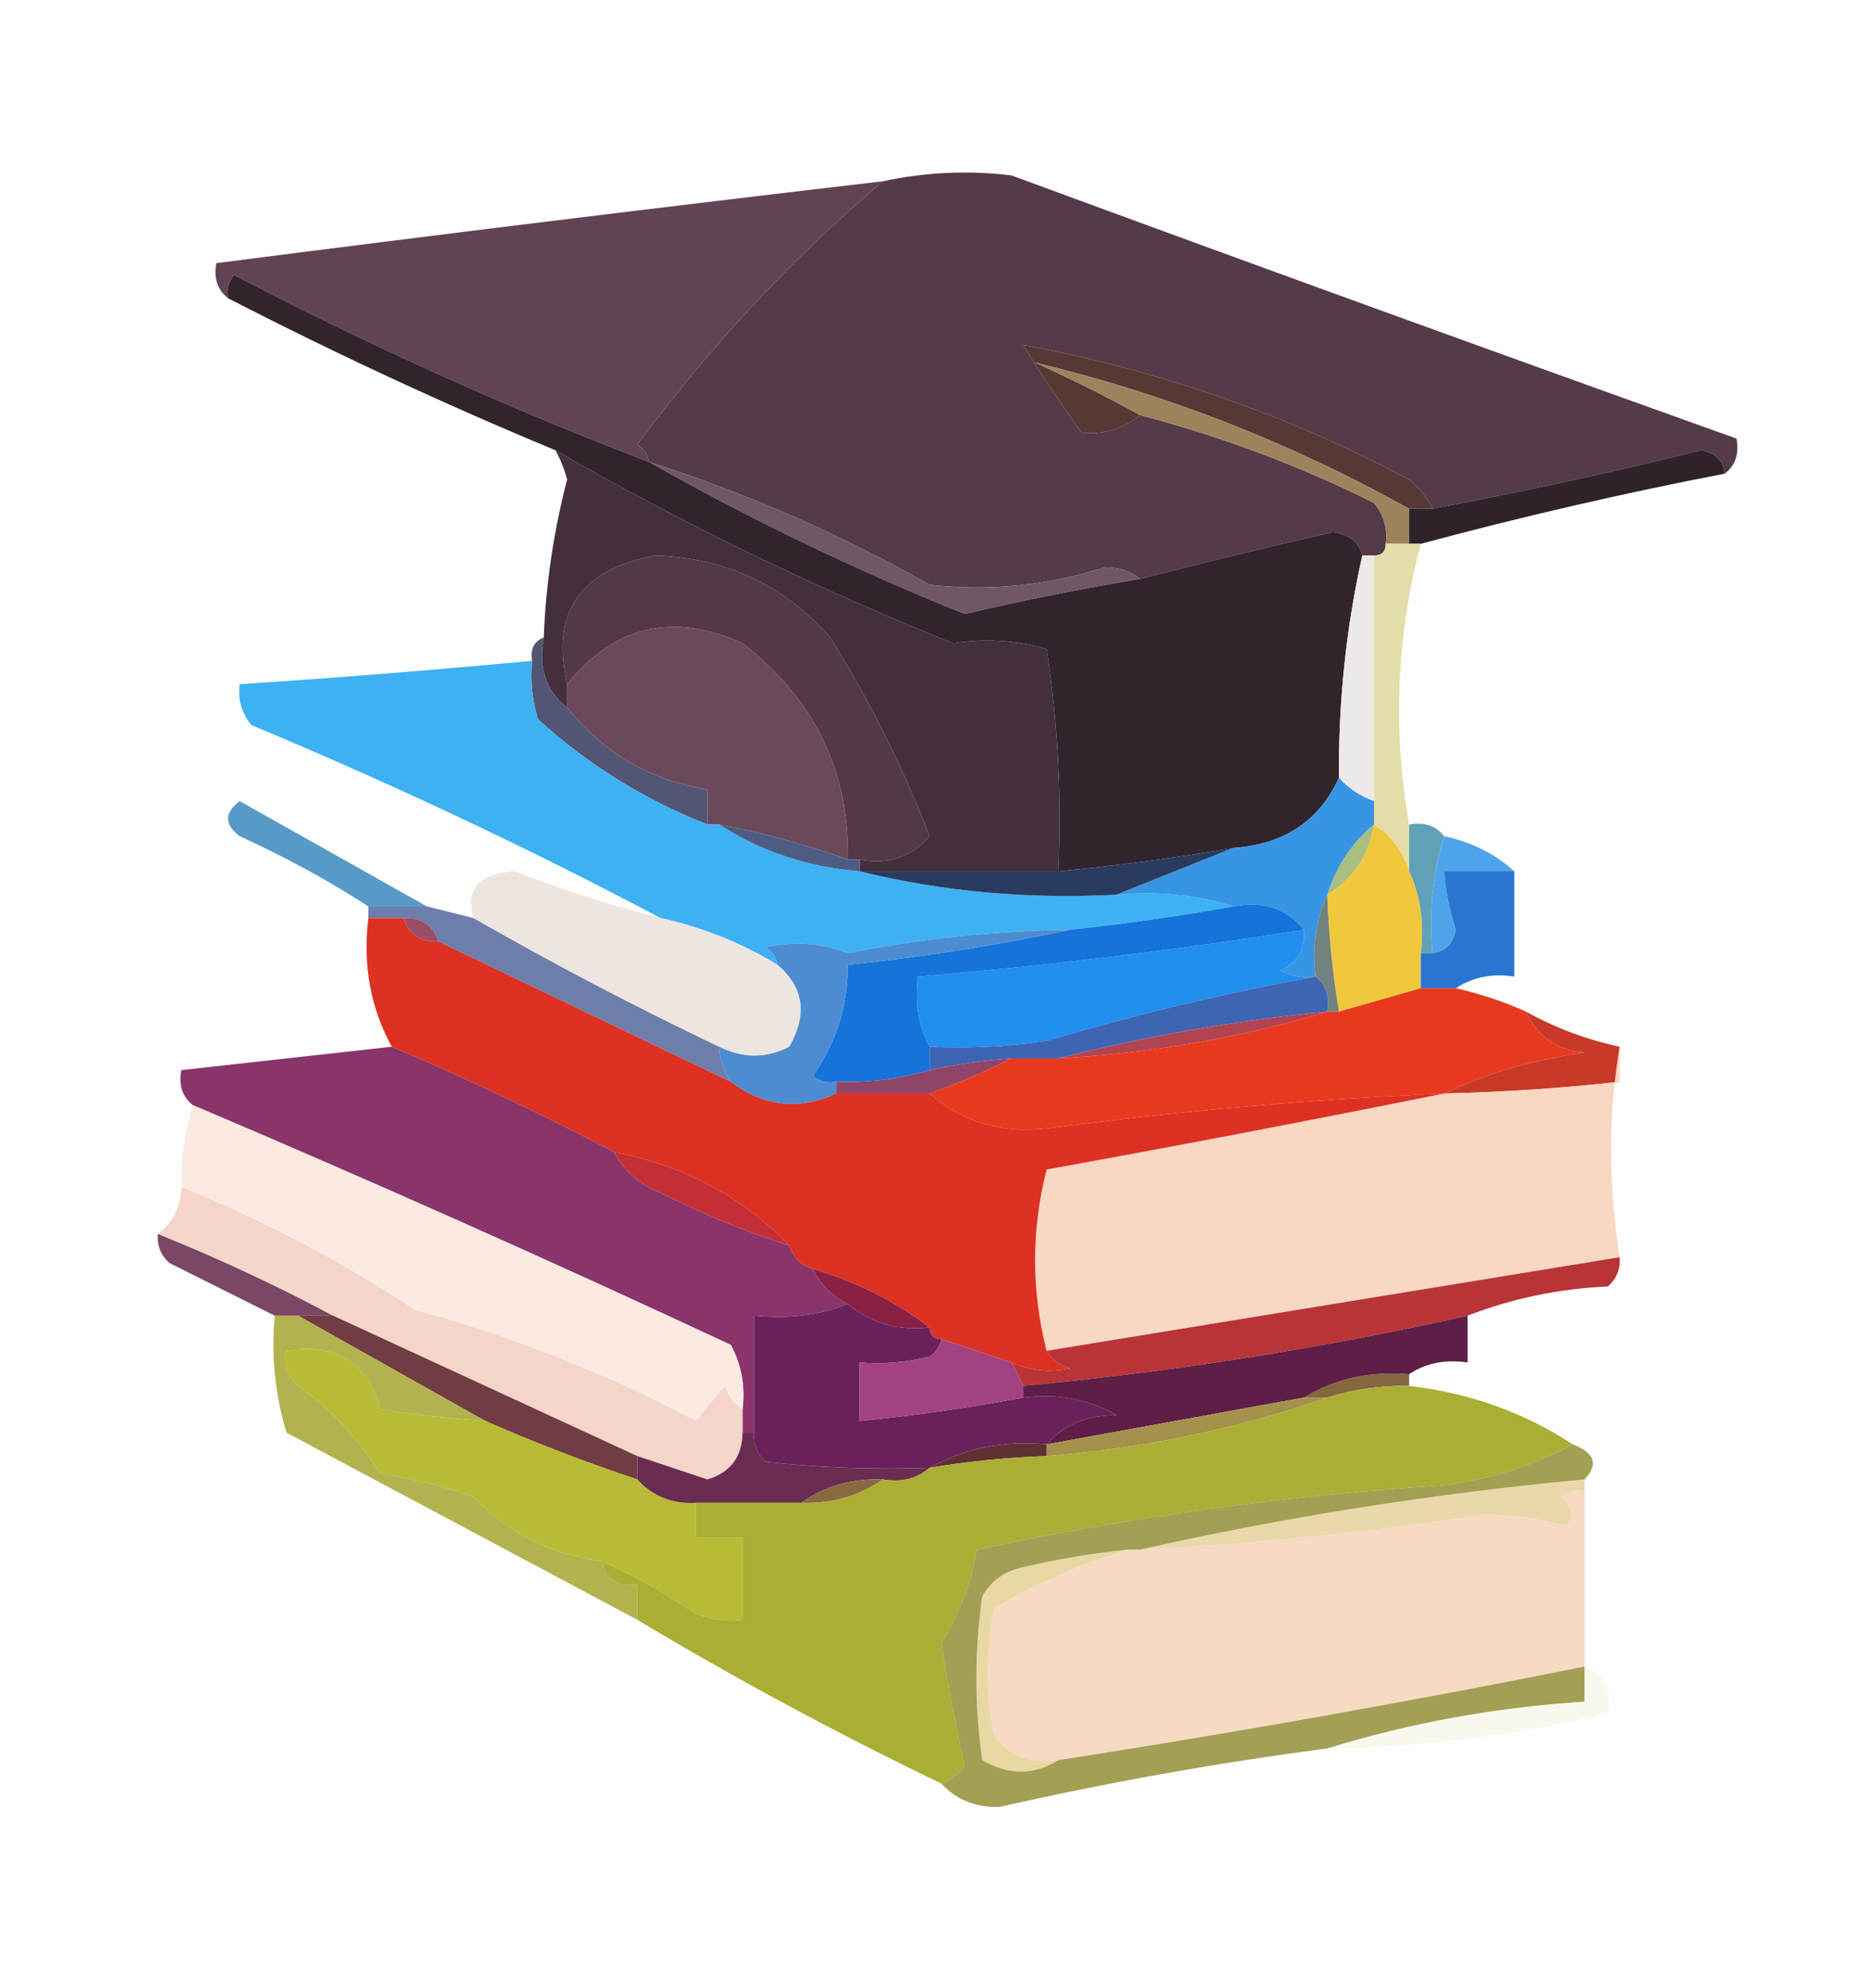 <?xml version="1.0" encoding="UTF-8"?>
<!DOCTYPE svg PUBLIC "-//W3C//DTD SVG 1.1//EN" "http://www.w3.org/Graphics/SVG/1.1/DTD/svg11.dtd">
<svg xmlns="http://www.w3.org/2000/svg" version="1.1" width="160px" height="170px" style="shape-rendering:geometricPrecision; text-rendering:geometricPrecision; image-rendering:optimizeQuality; fill-rule:evenodd; clip-rule:evenodd" xmlns:xlink="http://www.w3.org/1999/xlink">
<g><path style="opacity:0.096" fill="#f9f8f6" d="M 80.5,10.5 C 84.273,10.263 87.94,10.763 91.5,12C 110.833,19.333 130.167,26.667 149.5,34C 151.72,37.101 152.053,40.435 150.5,44C 141.887,46.154 133.22,47.987 124.5,49.5C 123.527,55.184 123.527,60.85 124.5,66.5C 127.753,67.521 130.586,69.188 133,71.5C 133.173,75.541 133.673,79.541 134.5,83.5C 136.541,84.236 138.541,85.069 140.5,86C 141.98,87.299 142.646,88.966 142.5,91C 141.833,94.333 141.167,97.667 140.5,101C 141.374,104.815 141.54,108.649 141,112.5C 137.41,114.358 133.576,115.524 129.5,116C 133.079,117.706 136.579,119.539 140,121.5C 140.567,126.021 140.067,130.354 138.5,134.5C 138.481,137.883 139.147,141.05 140.5,144C 140.646,146.034 139.98,147.701 138.5,149C 122.8,152.179 107.133,155.179 91.5,158C 85.485,159.035 79.818,158.035 74.5,155C 56.554,145.137 38.554,135.471 20.5,126C 18.352,122.488 18.019,118.821 19.5,115C 16.054,114.218 12.554,113.718 9,113.5C 8.74,108.205 9.907,103.205 12.5,98.5C 11.528,95.536 11.361,92.536 12,89.5C 16.946,87.649 22.113,86.649 27.5,86.5C 27.663,84.143 27.497,81.81 27,79.5C 22.788,77.641 18.788,75.308 15,72.5C 14.014,69.258 14.848,66.592 17.5,64.5C 15.499,60.273 16.499,57.106 20.5,55C 27.858,54.306 35.191,53.472 42.5,52.5C 42.952,49.124 43.618,45.791 44.5,42.5C 34.861,37.18 24.861,32.68 14.5,29C 13.451,25.855 13.617,22.688 15,19.5C 36.922,16.448 58.755,13.448 80.5,10.5 Z"/></g>
<g><path style="opacity:1" fill="#553a49" d="M 147.5,40.5 C 147.38,39.414 146.713,38.747 145.5,38.5C 137.861,40.382 130.194,42.048 122.5,43.5C 122.047,42.542 121.381,41.708 120.5,41C 110.129,35.488 99.129,31.654 87.5,29.5C 89.023,31.981 90.69,34.481 92.5,37C 94.33,37.182 95.997,36.682 97.5,35.5C 104.447,37.315 111.114,39.815 117.5,43C 118.337,44.011 118.67,45.178 118.5,46.5C 118.5,47.167 118.167,47.5 117.5,47.5C 117.167,47.5 116.833,47.5 116.5,47.5C 116.209,46.351 115.376,45.684 114,45.5C 108.463,46.759 102.963,48.093 97.5,49.5C 96.726,48.853 95.726,48.52 94.5,48.5C 89.59,50.072 84.59,50.572 79.5,50C 71.83,45.663 63.83,42.163 55.5,39.5C 55.389,38.883 55.056,38.383 54.5,38C 60.734,29.606 67.734,22.106 75.5,15.5C 79.146,14.717 82.812,14.55 86.5,15C 107.164,22.609 127.83,30.109 148.5,37.5C 148.737,38.791 148.404,39.791 147.5,40.5 Z"/></g>
<g><path style="opacity:1" fill="#624353" d="M 75.5,15.5 C 67.734,22.106 60.734,29.606 54.5,38C 55.056,38.383 55.389,38.883 55.5,39.5C 43.418,34.879 31.585,29.545 20,23.5C 19.536,24.094 19.369,24.761 19.5,25.5C 18.596,24.791 18.263,23.791 18.5,22.5C 37.486,20.058 56.486,17.724 75.5,15.5 Z"/></g>
<g><path style="opacity:1" fill="#563834" d="M 122.5,43.5 C 121.833,43.5 121.167,43.5 120.5,43.5C 110.363,37.846 99.697,33.679 88.5,31C 91.648,32.423 94.648,33.923 97.5,35.5C 95.997,36.682 94.33,37.182 92.5,37C 90.69,34.481 89.023,31.981 87.5,29.5C 99.129,31.654 110.129,35.488 120.5,41C 121.381,41.708 122.047,42.542 122.5,43.5 Z"/></g>
<g><path style="opacity:1" fill="#9d835c" d="M 120.5,43.5 C 120.5,44.5 120.5,45.5 120.5,46.5C 119.833,46.5 119.167,46.5 118.5,46.5C 118.67,45.178 118.337,44.011 117.5,43C 111.114,39.815 104.447,37.315 97.5,35.5C 94.648,33.923 91.648,32.423 88.5,31C 99.697,33.679 110.363,37.846 120.5,43.5 Z"/></g>
<g><path style="opacity:0.941" fill="#22161d" d="M 147.5,40.5 C 138.759,42.185 130.092,44.185 121.5,46.5C 121.167,46.5 120.833,46.5 120.5,46.5C 120.5,45.5 120.5,44.5 120.5,43.5C 121.167,43.5 121.833,43.5 122.5,43.5C 130.194,42.048 137.861,40.382 145.5,38.5C 146.713,38.747 147.38,39.414 147.5,40.5 Z"/></g>
<g><path style="opacity:1" fill="#705765" d="M 55.5,39.5 C 63.83,42.163 71.83,45.663 79.5,50C 84.59,50.572 89.59,50.072 94.5,48.5C 95.726,48.52 96.726,48.853 97.5,49.5C 92.482,50.337 87.482,51.337 82.5,52.5C 73.109,48.718 64.109,44.385 55.5,39.5 Z"/></g>
<g><path style="opacity:1" fill="#32242d" d="M 55.5,39.5 C 64.109,44.385 73.109,48.718 82.5,52.5C 87.482,51.337 92.482,50.337 97.5,49.5C 102.963,48.093 108.463,46.759 114,45.5C 115.376,45.684 116.209,46.351 116.5,47.5C 115.121,53.617 114.454,59.95 114.5,66.5C 112.822,70.192 109.822,72.192 105.5,72.5C 100.53,73.353 95.53,74.019 90.5,74.5C 90.793,68.107 90.46,61.773 89.5,55.5C 86.865,54.728 84.199,54.562 81.5,55C 69.623,50.226 58.29,44.726 47.5,38.5C 37.992,34.552 28.659,30.219 19.5,25.5C 19.369,24.761 19.536,24.094 20,23.5C 31.585,29.545 43.418,34.879 55.5,39.5 Z"/></g>
<g><path style="opacity:1" fill="#543847" d="M 73.5,73.5 C 73.167,73.5 72.833,73.5 72.5,73.5C 72.647,65.958 69.647,59.791 63.5,55C 57.558,52.321 52.558,53.488 48.5,58.5C 47.087,52.381 49.587,48.715 56,47.5C 62.034,47.684 67.034,50.018 71,54.5C 74.381,59.929 77.215,65.596 79.5,71.5C 77.978,73.282 75.978,73.949 73.5,73.5 Z"/></g>
<g><path style="opacity:1" fill="#43303c" d="M 47.5,38.5 C 58.29,44.726 69.623,50.226 81.5,55C 84.199,54.562 86.865,54.728 89.5,55.5C 90.46,61.773 90.793,68.107 90.5,74.5C 84.833,74.5 79.167,74.5 73.5,74.5C 73.5,74.167 73.5,73.833 73.5,73.5C 75.978,73.949 77.978,73.282 79.5,71.5C 77.215,65.596 74.381,59.929 71,54.5C 67.034,50.018 62.034,47.684 56,47.5C 49.587,48.715 47.087,52.381 48.5,58.5C 48.5,59.167 48.5,59.833 48.5,60.5C 46.692,59.082 46.025,57.082 46.5,54.5C 46.678,49.93 47.345,45.43 48.5,41C 48.257,40.098 47.923,39.265 47.5,38.5 Z"/></g>
<g><path style="opacity:1" fill="#6a495a" d="M 72.5,73.5 C 68.904,72.2 65.237,71.2 61.5,70.5C 61.167,70.5 60.833,70.5 60.5,70.5C 60.5,69.5 60.5,68.5 60.5,67.5C 55.605,66.718 51.605,64.385 48.5,60.5C 48.5,59.833 48.5,59.167 48.5,58.5C 52.558,53.488 57.558,52.321 63.5,55C 69.647,59.791 72.647,65.958 72.5,73.5 Z"/></g>
<g><path style="opacity:1" fill="#ede9e8" d="M 116.5,47.5 C 116.833,47.5 117.167,47.5 117.5,47.5C 117.5,54.5 117.5,61.5 117.5,68.5C 116.29,68.068 115.29,67.401 114.5,66.5C 114.454,59.95 115.121,53.617 116.5,47.5 Z"/></g>
<g><path style="opacity:1" fill="#525573" d="M 46.5,54.5 C 46.025,57.082 46.692,59.082 48.5,60.5C 51.605,64.385 55.605,66.718 60.5,67.5C 60.5,68.5 60.5,69.5 60.5,70.5C 55.136,68.399 50.302,65.399 46,61.5C 45.507,59.866 45.34,58.199 45.5,56.5C 45.328,55.508 45.662,54.842 46.5,54.5 Z"/></g>
<g><path style="opacity:0.922" fill="#e2dca2" d="M 118.5,46.5 C 119.167,46.5 119.833,46.5 120.5,46.5C 120.833,46.5 121.167,46.5 121.5,46.5C 119.42,54.44 119.087,62.44 120.5,70.5C 120.5,71.833 120.5,73.167 120.5,74.5C 119.978,72.781 118.978,71.448 117.5,70.5C 117.5,69.833 117.5,69.167 117.5,68.5C 117.5,61.5 117.5,54.5 117.5,47.5C 118.167,47.5 118.5,47.167 118.5,46.5 Z"/></g>
<g><path style="opacity:1" fill="#3eb1f3" d="M 45.5,56.5 C 45.34,58.199 45.507,59.866 46,61.5C 50.302,65.399 55.136,68.399 60.5,70.5C 60.833,70.5 61.167,70.5 61.5,70.5C 65.085,72.806 69.085,74.139 73.5,74.5C 80.588,76.239 87.921,76.906 95.5,76.5C 99.042,76.187 102.375,76.521 105.5,77.5C 100.869,78.329 96.202,78.996 91.5,79.5C 85.107,79.591 78.774,80.257 72.5,81.5C 70.199,80.604 67.866,80.438 65.5,81C 66.056,81.383 66.389,81.883 66.5,82.5C 63.412,80.625 60.078,79.291 56.5,78.5C 45.227,72.534 33.561,67.034 21.5,62C 20.663,60.989 20.33,59.822 20.5,58.5C 28.844,57.953 37.178,57.287 45.5,56.5 Z"/></g>
<g><path style="opacity:1" fill="#4d5c83" d="M 61.5,70.5 C 65.237,71.2 68.904,72.2 72.5,73.5C 72.833,73.5 73.167,73.5 73.5,73.5C 73.5,73.833 73.5,74.167 73.5,74.5C 69.085,74.139 65.085,72.806 61.5,70.5 Z"/></g>
<g><path style="opacity:0.973" fill="#5d9fb6" d="M 120.5,70.5 C 121.791,70.263 122.791,70.596 123.5,71.5C 122.521,74.625 122.187,77.958 122.5,81.5C 122.167,81.5 121.833,81.5 121.5,81.5C 121.802,78.941 121.468,76.607 120.5,74.5C 120.5,73.167 120.5,71.833 120.5,70.5 Z"/></g>
<g><path style="opacity:0.984" fill="#4ba2ea" d="M 123.5,71.5 C 125.819,71.993 127.819,72.993 129.5,74.5C 127.5,74.5 125.5,74.5 123.5,74.5C 123.62,76.199 123.954,77.865 124.5,79.5C 124.253,80.713 123.586,81.38 122.5,81.5C 122.187,77.958 122.521,74.625 123.5,71.5 Z"/></g>
<g><path style="opacity:1" fill="#293c5f" d="M 105.5,72.5 C 102.167,73.833 98.833,75.167 95.5,76.5C 87.921,76.906 80.588,76.239 73.5,74.5C 79.167,74.5 84.833,74.5 90.5,74.5C 95.53,74.019 100.53,73.353 105.5,72.5 Z"/></g>
<g><path style="opacity:1" fill="#aabe82" d="M 117.5,70.5 C 117.071,73.147 115.738,75.147 113.5,76.5C 114.298,74.034 115.631,72.034 117.5,70.5 Z"/></g>
<g><path style="opacity:0.953" fill="#4f95c5" d="M 36.5,77.5 C 34.833,77.5 33.167,77.5 31.5,77.5C 28.055,75.274 24.389,73.274 20.5,71.5C 19.167,70.5 19.167,69.5 20.5,68.5C 25.896,71.528 31.229,74.528 36.5,77.5 Z"/></g>
<g><path style="opacity:1" fill="#3795e3" d="M 114.5,66.5 C 115.29,67.401 116.29,68.068 117.5,68.5C 117.5,69.167 117.5,69.833 117.5,70.5C 115.631,72.034 114.298,74.034 113.5,76.5C 112.532,78.607 112.198,80.941 112.5,83.5C 111.448,83.65 110.448,83.483 109.5,83C 110.973,82.29 111.64,81.124 111.5,79.5C 110.082,77.692 108.082,77.025 105.5,77.5C 102.375,76.521 99.042,76.187 95.5,76.5C 98.833,75.167 102.167,73.833 105.5,72.5C 109.822,72.192 112.822,70.192 114.5,66.5 Z"/></g>
<g><path style="opacity:1" fill="#efc83e" d="M 117.5,70.5 C 118.978,71.448 119.978,72.781 120.5,74.5C 121.468,76.607 121.802,78.941 121.5,81.5C 121.5,82.5 121.5,83.5 121.5,84.5C 119.167,85.167 116.833,85.833 114.5,86.5C 113.949,83.193 113.616,79.86 113.5,76.5C 115.738,75.147 117.071,73.147 117.5,70.5 Z"/></g>
<g><path style="opacity:1" fill="#2875d2" d="M 129.5,74.5 C 129.5,77.5 129.5,80.5 129.5,83.5C 127.585,83.216 125.919,83.549 124.5,84.5C 123.5,84.5 122.5,84.5 121.5,84.5C 121.5,83.5 121.5,82.5 121.5,81.5C 121.833,81.5 122.167,81.5 122.5,81.5C 123.586,81.38 124.253,80.713 124.5,79.5C 123.954,77.865 123.62,76.199 123.5,74.5C 125.5,74.5 127.5,74.5 129.5,74.5 Z"/></g>
<g><path style="opacity:1" fill="#6e7eaa" d="M 31.5,78.5 C 31.5,78.167 31.5,77.833 31.5,77.5C 33.167,77.5 34.833,77.5 36.5,77.5C 37.833,77.833 39.167,78.167 40.5,78.5C 47.405,82.452 54.405,86.118 61.5,89.5C 61.557,90.609 61.89,91.609 62.5,92.5C 54.132,88.493 45.798,84.493 37.5,80.5C 37.027,79.094 36.027,78.427 34.5,78.5C 33.5,78.5 32.5,78.5 31.5,78.5 Z"/></g>
<g><path style="opacity:1" fill="#9b4d68" d="M 34.5,78.5 C 36.027,78.427 37.027,79.094 37.5,80.5C 35.973,80.573 34.973,79.906 34.5,78.5 Z"/></g>
<g><path style="opacity:1" fill="#72827e" d="M 113.5,76.5 C 113.616,79.86 113.949,83.193 114.5,86.5C 114.167,86.5 113.833,86.5 113.5,86.5C 113.737,85.209 113.404,84.209 112.5,83.5C 112.198,80.941 112.532,78.607 113.5,76.5 Z"/></g>
<g><path style="opacity:1" fill="#ede5df" d="M 56.5,78.5 C 60.078,79.291 63.412,80.625 66.5,82.5C 68.745,84.417 69.079,86.75 67.5,89.5C 65.54,90.519 63.541,90.519 61.5,89.5C 54.405,86.118 47.405,82.452 40.5,78.5C 39.772,76.029 40.938,74.695 44,74.5C 48.085,76.083 52.251,77.417 56.5,78.5 Z"/></g>
<g><path style="opacity:1" fill="#208fee" d="M 111.5,79.5 C 111.64,81.124 110.973,82.29 109.5,83C 110.448,83.483 111.448,83.65 112.5,83.5C 104.934,84.871 97.267,86.704 89.5,89C 86.183,89.498 82.85,89.665 79.5,89.5C 78.539,87.735 78.205,85.735 78.5,83.5C 89.589,82.572 100.589,81.239 111.5,79.5 Z"/></g>
<g><path style="opacity:1" fill="#1673dc" d="M 105.5,77.5 C 108.082,77.025 110.082,77.692 111.5,79.5C 100.589,81.239 89.589,82.572 78.5,83.5C 78.205,85.735 78.539,87.735 79.5,89.5C 79.5,90.167 79.5,90.833 79.5,91.5C 76.904,92.265 74.237,92.599 71.5,92.5C 70.761,92.631 70.094,92.464 69.5,92C 71.495,89.2 72.495,86.033 72.5,82.5C 79.014,81.802 85.347,80.802 91.5,79.5C 96.202,78.996 100.869,78.329 105.5,77.5 Z"/></g>
<g><path style="opacity:1" fill="#3e65b4" d="M 112.5,83.5 C 113.404,84.209 113.737,85.209 113.5,86.5C 105.611,87.272 97.944,88.605 90.5,90.5C 89.167,90.5 87.833,90.5 86.5,90.5C 84.139,90.674 81.806,91.007 79.5,91.5C 79.5,90.833 79.5,90.167 79.5,89.5C 82.85,89.665 86.183,89.498 89.5,89C 97.267,86.704 104.934,84.871 112.5,83.5 Z"/></g>
<g><path style="opacity:1" fill="#b24350" d="M 113.5,86.5 C 106.126,88.72 98.46,90.053 90.5,90.5C 97.944,88.605 105.611,87.272 113.5,86.5 Z"/></g>
<g><path style="opacity:1" fill="#4d8cd1" d="M 91.5,79.5 C 85.347,80.802 79.014,81.802 72.5,82.5C 72.495,86.033 71.495,89.2 69.5,92C 70.094,92.464 70.761,92.631 71.5,92.5C 71.5,92.833 71.5,93.167 71.5,93.5C 68.346,94.967 65.346,94.633 62.5,92.5C 61.89,91.609 61.557,90.609 61.5,89.5C 63.541,90.519 65.54,90.519 67.5,89.5C 69.079,86.75 68.745,84.417 66.5,82.5C 66.389,81.883 66.056,81.383 65.5,81C 67.866,80.438 70.199,80.604 72.5,81.5C 78.774,80.257 85.107,79.591 91.5,79.5 Z"/></g>
<g><path style="opacity:1" fill="#914567" d="M 86.5,90.5 C 84.221,91.651 81.888,92.651 79.5,93.5C 76.833,93.5 74.167,93.5 71.5,93.5C 71.5,93.167 71.5,92.833 71.5,92.5C 74.237,92.599 76.904,92.265 79.5,91.5C 81.806,91.007 84.139,90.674 86.5,90.5 Z"/></g>
<g><path style="opacity:1" fill="#e8391f" d="M 121.5,84.5 C 122.5,84.5 123.5,84.5 124.5,84.5C 126.579,84.971 128.579,85.637 130.5,86.5C 131.453,88.61 133.119,89.777 135.5,90C 131.098,90.616 127.098,91.782 123.5,93.5C 112.129,94.004 100.796,95.004 89.5,96.5C 85.588,96.924 82.254,95.924 79.5,93.5C 81.888,92.651 84.221,91.651 86.5,90.5C 87.833,90.5 89.167,90.5 90.5,90.5C 98.46,90.053 106.126,88.72 113.5,86.5C 113.833,86.5 114.167,86.5 114.5,86.5C 116.833,85.833 119.167,85.167 121.5,84.5 Z"/></g>
<g><path style="opacity:1" fill="#c83a27" d="M 130.5,86.5 C 132.978,87.883 135.645,88.883 138.5,89.5C 138.5,90.5 138.5,91.5 138.5,92.5C 133.518,93.053 128.518,93.387 123.5,93.5C 127.098,91.782 131.098,90.616 135.5,90C 133.119,89.777 131.453,88.61 130.5,86.5 Z"/></g>
<g><path style="opacity:1" fill="#89356c" d="M 33.5,89.5 C 39.971,92.236 46.304,95.236 52.5,98.5C 53.348,100.093 54.681,101.26 56.5,102C 60.07,103.799 63.736,105.299 67.5,106.5C 67.833,107.5 68.5,108.167 69.5,108.5C 70.167,109.833 71.167,110.833 72.5,111.5C 70.052,112.473 67.385,112.806 64.5,112.5C 64.5,115.833 64.5,119.167 64.5,122.5C 64.167,122.5 63.833,122.5 63.5,122.5C 63.5,121.833 63.5,121.167 63.5,120.5C 63.739,118.533 63.406,116.699 62.5,115C 47.289,107.895 31.956,101.061 16.5,94.5C 15.596,93.791 15.263,92.791 15.5,91.5C 21.5,90.833 27.5,90.167 33.5,89.5 Z"/></g>
<g><path style="opacity:1" fill="#c32f34" d="M 52.5,98.5 C 58.528,99.687 63.528,102.354 67.5,106.5C 63.736,105.299 60.07,103.799 56.5,102C 54.681,101.26 53.348,100.093 52.5,98.5 Z"/></g>
<g><path style="opacity:1" fill="#f8d7c3" d="M 138.5,89.5 C 137.536,95.297 137.536,101.297 138.5,107.5C 122.158,110.169 105.825,112.835 89.5,115.5C 88.19,110.333 88.19,105.166 89.5,100C 100.962,97.926 112.296,95.759 123.5,93.5C 128.518,93.387 133.518,93.053 138.5,92.5C 138.5,91.5 138.5,90.5 138.5,89.5 Z"/></g>
<g><path style="opacity:1" fill="#dc3123" d="M 31.5,78.5 C 32.5,78.5 33.5,78.5 34.5,78.5C 34.973,79.906 35.973,80.573 37.5,80.5C 45.798,84.493 54.132,88.493 62.5,92.5C 65.346,94.633 68.346,94.967 71.5,93.5C 74.167,93.5 76.833,93.5 79.5,93.5C 82.254,95.924 85.588,96.924 89.5,96.5C 100.796,95.004 112.129,94.004 123.5,93.5C 112.296,95.759 100.962,97.926 89.5,100C 88.19,105.166 88.19,110.333 89.5,115.5C 89.918,116.222 90.584,116.722 91.5,117C 89.803,117.384 88.137,117.218 86.5,116.5C 84.5,115.833 82.5,115.167 80.5,114.5C 79.833,114.5 79.5,114.167 79.5,113.5C 76.52,111.243 73.187,109.577 69.5,108.5C 68.5,108.167 67.833,107.5 67.5,106.5C 63.528,102.354 58.528,99.687 52.5,98.5C 46.304,95.236 39.971,92.236 33.5,89.5C 31.676,86.154 31.01,82.487 31.5,78.5 Z"/></g>
<g><path style="opacity:1" fill="#fbeae1" d="M 16.5,94.5 C 31.956,101.061 47.289,107.895 62.5,115C 63.406,116.699 63.739,118.533 63.5,120.5C 62.778,120.082 62.278,119.416 62,118.5C 61.167,119.5 60.333,120.5 59.5,121.5C 51.901,117.464 43.901,114.297 35.5,112C 29.173,107.837 22.507,104.337 15.5,101.5C 15.448,99.097 15.781,96.764 16.5,94.5 Z"/></g>
<g><path style="opacity:0.925" fill="#6f3a59" d="M 13.5,105.5 C 18.689,107.597 23.689,109.93 28.5,112.5C 27.5,112.5 26.5,112.5 25.5,112.5C 24.833,112.5 24.167,112.5 23.5,112.5C 20.592,111.046 17.592,109.546 14.5,108C 13.748,107.329 13.414,106.496 13.5,105.5 Z"/></g>
<g><path style="opacity:1" fill="#892145" d="M 69.5,108.5 C 73.187,109.577 76.52,111.243 79.5,113.5C 76.789,113.815 74.456,113.148 72.5,111.5C 71.167,110.833 70.167,109.833 69.5,108.5 Z"/></g>
<g><path style="opacity:1" fill="#b93437" d="M 138.5,107.5 C 138.586,108.496 138.252,109.329 137.5,110C 133.319,110.186 129.319,111.019 125.5,112.5C 113.044,115.284 100.377,117.284 87.5,118.5C 87.167,117.833 86.833,117.167 86.5,116.5C 88.137,117.218 89.803,117.384 91.5,117C 90.584,116.722 89.918,116.222 89.5,115.5C 105.825,112.835 122.158,110.169 138.5,107.5 Z"/></g>
<g><path style="opacity:1" fill="#f4d5ca" d="M 15.5,101.5 C 22.507,104.337 29.173,107.837 35.5,112C 43.901,114.297 51.901,117.464 59.5,121.5C 60.333,120.5 61.167,119.5 62,118.5C 62.278,119.416 62.778,120.082 63.5,120.5C 63.5,121.167 63.5,121.833 63.5,122.5C 63.468,124.567 62.468,125.9 60.5,126.5C 58.484,125.822 56.484,125.156 54.5,124.5C 45.833,120.5 37.167,116.5 28.5,112.5C 23.689,109.93 18.689,107.597 13.5,105.5C 14.806,104.533 15.473,103.199 15.5,101.5 Z"/></g>
<g><path style="opacity:1" fill="#69215c" d="M 72.5,111.5 C 74.456,113.148 76.789,113.815 79.5,113.5C 79.5,114.167 79.833,114.5 80.5,114.5C 80.389,115.117 80.056,115.617 79.5,116C 77.527,116.495 75.527,116.662 73.5,116.5C 73.5,118.167 73.5,119.833 73.5,121.5C 78.201,121.043 82.868,120.376 87.5,119.5C 90.397,119.125 93.063,119.625 95.5,121C 92.949,121.002 90.949,121.836 89.5,123.5C 85.841,123.159 82.507,123.825 79.5,125.5C 74.822,125.666 70.155,125.499 65.5,125C 64.748,124.329 64.414,123.496 64.5,122.5C 64.5,119.167 64.5,115.833 64.5,112.5C 67.385,112.806 70.052,112.473 72.5,111.5 Z"/></g>
<g><path style="opacity:1" fill="#a24280" d="M 80.5,114.5 C 82.5,115.167 84.5,115.833 86.5,116.5C 86.833,117.167 87.167,117.833 87.5,118.5C 87.5,118.833 87.5,119.167 87.5,119.5C 82.868,120.376 78.201,121.043 73.5,121.5C 73.5,119.833 73.5,118.167 73.5,116.5C 75.527,116.662 77.527,116.495 79.5,116C 80.056,115.617 80.389,115.117 80.5,114.5 Z"/></g>
<g><path style="opacity:1" fill="#84663f" d="M 120.5,117.5 C 120.5,117.833 120.5,118.167 120.5,118.5C 118.097,118.448 115.764,118.781 113.5,119.5C 112.833,119.5 112.167,119.5 111.5,119.5C 114.171,117.882 117.171,117.215 120.5,117.5 Z"/></g>
<g><path style="opacity:1" fill="#723c43" d="M 25.5,112.5 C 26.5,112.5 27.5,112.5 28.5,112.5C 37.167,116.5 45.833,120.5 54.5,124.5C 54.5,125.167 54.5,125.833 54.5,126.5C 50.055,125.02 45.721,123.353 41.5,121.5C 36.092,118.467 30.759,115.467 25.5,112.5 Z"/></g>
<g><path style="opacity:1" fill="#5e1e45" d="M 125.5,112.5 C 125.5,113.833 125.5,115.167 125.5,116.5C 123.585,116.216 121.919,116.549 120.5,117.5C 117.171,117.215 114.171,117.882 111.5,119.5C 104.167,120.833 96.833,122.167 89.5,123.5C 90.949,121.836 92.949,121.002 95.5,121C 93.063,119.625 90.397,119.125 87.5,119.5C 87.5,119.167 87.5,118.833 87.5,118.5C 100.377,117.284 113.044,115.284 125.5,112.5 Z"/></g>
<g><path style="opacity:1" fill="#b7bb35" d="M 41.5,121.5 C 45.721,123.353 50.055,125.02 54.5,126.5C 55.819,127.942 57.486,128.608 59.5,128.5C 59.5,129.5 59.5,130.5 59.5,131.5C 60.833,131.5 62.167,131.5 63.5,131.5C 63.5,133.833 63.5,136.167 63.5,138.5C 62.127,138.657 60.793,138.49 59.5,138C 56.927,136.244 54.26,134.744 51.5,133.5C 47.153,132.932 43.486,131.098 40.5,128C 37.899,127.08 35.232,126.413 32.5,126C 30.689,123.022 28.356,120.522 25.5,118.5C 24.614,117.675 24.281,116.675 24.5,115.5C 28.791,114.82 31.457,116.486 32.5,120.5C 35.482,120.963 38.482,121.296 41.5,121.5 Z"/></g>
<g><path style="opacity:1" fill="#a4914b" d="M 111.5,119.5 C 112.167,119.5 112.833,119.5 113.5,119.5C 105.851,122.164 97.851,123.831 89.5,124.5C 89.5,124.167 89.5,123.833 89.5,123.5C 96.833,122.167 104.167,120.833 111.5,119.5 Z"/></g>
<g><path style="opacity:1" fill="#5f3031" d="M 89.5,123.5 C 89.5,123.833 89.5,124.167 89.5,124.5C 86.14,124.616 82.807,124.949 79.5,125.5C 82.507,123.825 85.841,123.159 89.5,123.5 Z"/></g>
<g><path style="opacity:1" fill="#6b2c51" d="M 63.5,122.5 C 63.833,122.5 64.167,122.5 64.5,122.5C 64.414,123.496 64.748,124.329 65.5,125C 70.155,125.499 74.822,125.666 79.5,125.5C 78.432,126.434 77.099,126.768 75.5,126.5C 72.848,126.41 70.514,127.076 68.5,128.5C 65.5,128.5 62.5,128.5 59.5,128.5C 57.486,128.608 55.819,127.942 54.5,126.5C 54.5,125.833 54.5,125.167 54.5,124.5C 56.484,125.156 58.484,125.822 60.5,126.5C 62.468,125.9 63.468,124.567 63.5,122.5 Z"/></g>
<g><path style="opacity:1" fill="#896942" d="M 75.5,126.5 C 73.486,127.924 71.152,128.59 68.5,128.5C 70.514,127.076 72.848,126.41 75.5,126.5 Z"/></g>
<g><path style="opacity:0.988" fill="#b1b24c" d="M 23.5,112.5 C 24.167,112.5 24.833,112.5 25.5,112.5C 30.759,115.467 36.092,118.467 41.5,121.5C 38.482,121.296 35.482,120.963 32.5,120.5C 31.457,116.486 28.791,114.82 24.5,115.5C 24.281,116.675 24.614,117.675 25.5,118.5C 28.356,120.522 30.689,123.022 32.5,126C 35.232,126.413 37.899,127.08 40.5,128C 43.486,131.098 47.153,132.932 51.5,133.5C 51.821,135.048 52.821,135.715 54.5,135.5C 54.5,136.5 54.5,137.5 54.5,138.5C 44.522,133.177 34.522,127.844 24.5,122.5C 23.513,119.232 23.18,115.898 23.5,112.5 Z"/></g>
<g><path style="opacity:1" fill="#ead8ab" d="M 135.5,126.5 C 135.5,126.833 135.5,127.167 135.5,127.5C 134.761,127.369 134.094,127.536 133.5,128C 134.451,128.718 134.617,129.551 134,130.5C 131.757,129.863 129.424,129.53 127,129.5C 117.226,131.01 107.393,132.01 97.5,132.5C 109.906,129.708 122.573,127.708 135.5,126.5 Z"/></g>
<g><path style="opacity:1" fill="#f6dac3" d="M 135.5,127.5 C 135.5,132.5 135.5,137.5 135.5,142.5C 120.562,145.49 105.562,148.156 90.5,150.5C 88.234,150.859 86.401,150.192 85,148.5C 84.333,144.833 84.333,141.167 85,137.5C 88.706,135.371 92.539,133.704 96.5,132.5C 96.833,132.5 97.167,132.5 97.5,132.5C 107.393,132.01 117.226,131.01 127,129.5C 129.424,129.53 131.757,129.863 134,130.5C 134.617,129.551 134.451,128.718 133.5,128C 134.094,127.536 134.761,127.369 135.5,127.5 Z"/></g>
<g><path style="opacity:1" fill="#aaae34" d="M 120.5,118.5 C 125.678,119.105 130.345,120.772 134.5,123.5C 131.156,125.296 127.489,126.463 123.5,127C 110.003,127.868 96.669,129.701 83.5,132.5C 83.054,135.389 82.054,138.056 80.5,140.5C 81.047,144.064 81.714,147.564 82.5,151C 81.956,151.717 81.289,152.217 80.5,152.5C 71.562,148.202 62.895,143.535 54.5,138.5C 54.5,137.5 54.5,136.5 54.5,135.5C 52.821,135.715 51.821,135.048 51.5,133.5C 54.26,134.744 56.927,136.244 59.5,138C 60.793,138.49 62.127,138.657 63.5,138.5C 63.5,136.167 63.5,133.833 63.5,131.5C 62.167,131.5 60.833,131.5 59.5,131.5C 59.5,130.5 59.5,129.5 59.5,128.5C 62.5,128.5 65.5,128.5 68.5,128.5C 71.152,128.59 73.486,127.924 75.5,126.5C 77.099,126.768 78.432,126.434 79.5,125.5C 82.807,124.949 86.14,124.616 89.5,124.5C 97.851,123.831 105.851,122.164 113.5,119.5C 115.764,118.781 118.097,118.448 120.5,118.5 Z"/></g>
<g><path style="opacity:1" fill="#e8d8a4" d="M 96.5,132.5 C 92.539,133.704 88.706,135.371 85,137.5C 84.333,141.167 84.333,144.833 85,148.5C 86.401,150.192 88.234,150.859 90.5,150.5C 88.44,151.811 86.273,151.811 84,150.5C 83.333,145.833 83.333,141.167 84,136.5C 84.772,135.151 85.939,134.318 87.5,134C 90.478,133.304 93.478,132.804 96.5,132.5 Z"/></g>
<g><path style="opacity:0.91" fill="#9a9645" d="M 134.5,123.5 C 136.382,124.221 136.715,125.221 135.5,126.5C 122.573,127.708 109.906,129.708 97.5,132.5C 97.167,132.5 96.833,132.5 96.5,132.5C 93.478,132.804 90.478,133.304 87.5,134C 85.939,134.318 84.772,135.151 84,136.5C 83.333,141.167 83.333,145.833 84,150.5C 86.273,151.811 88.44,151.811 90.5,150.5C 105.562,148.156 120.562,145.49 135.5,142.5C 135.5,143.5 135.5,144.5 135.5,145.5C 127.887,145.989 120.554,147.322 113.5,149.5C 104.016,150.747 94.682,152.413 85.5,154.5C 83.443,154.564 81.777,153.898 80.5,152.5C 81.289,152.217 81.956,151.717 82.5,151C 81.714,147.564 81.047,144.064 80.5,140.5C 82.054,138.056 83.054,135.389 83.5,132.5C 96.669,129.701 110.003,127.868 123.5,127C 127.489,126.463 131.156,125.296 134.5,123.5 Z"/></g>
<g><path style="opacity:0.341" fill="#eeedce" d="M 135.5,142.5 C 137.176,143.183 137.843,144.517 137.5,146.5C 129.629,148.351 121.629,149.351 113.5,149.5C 120.554,147.322 127.887,145.989 135.5,145.5C 135.5,144.5 135.5,143.5 135.5,142.5 Z"/></g>
</svg>
